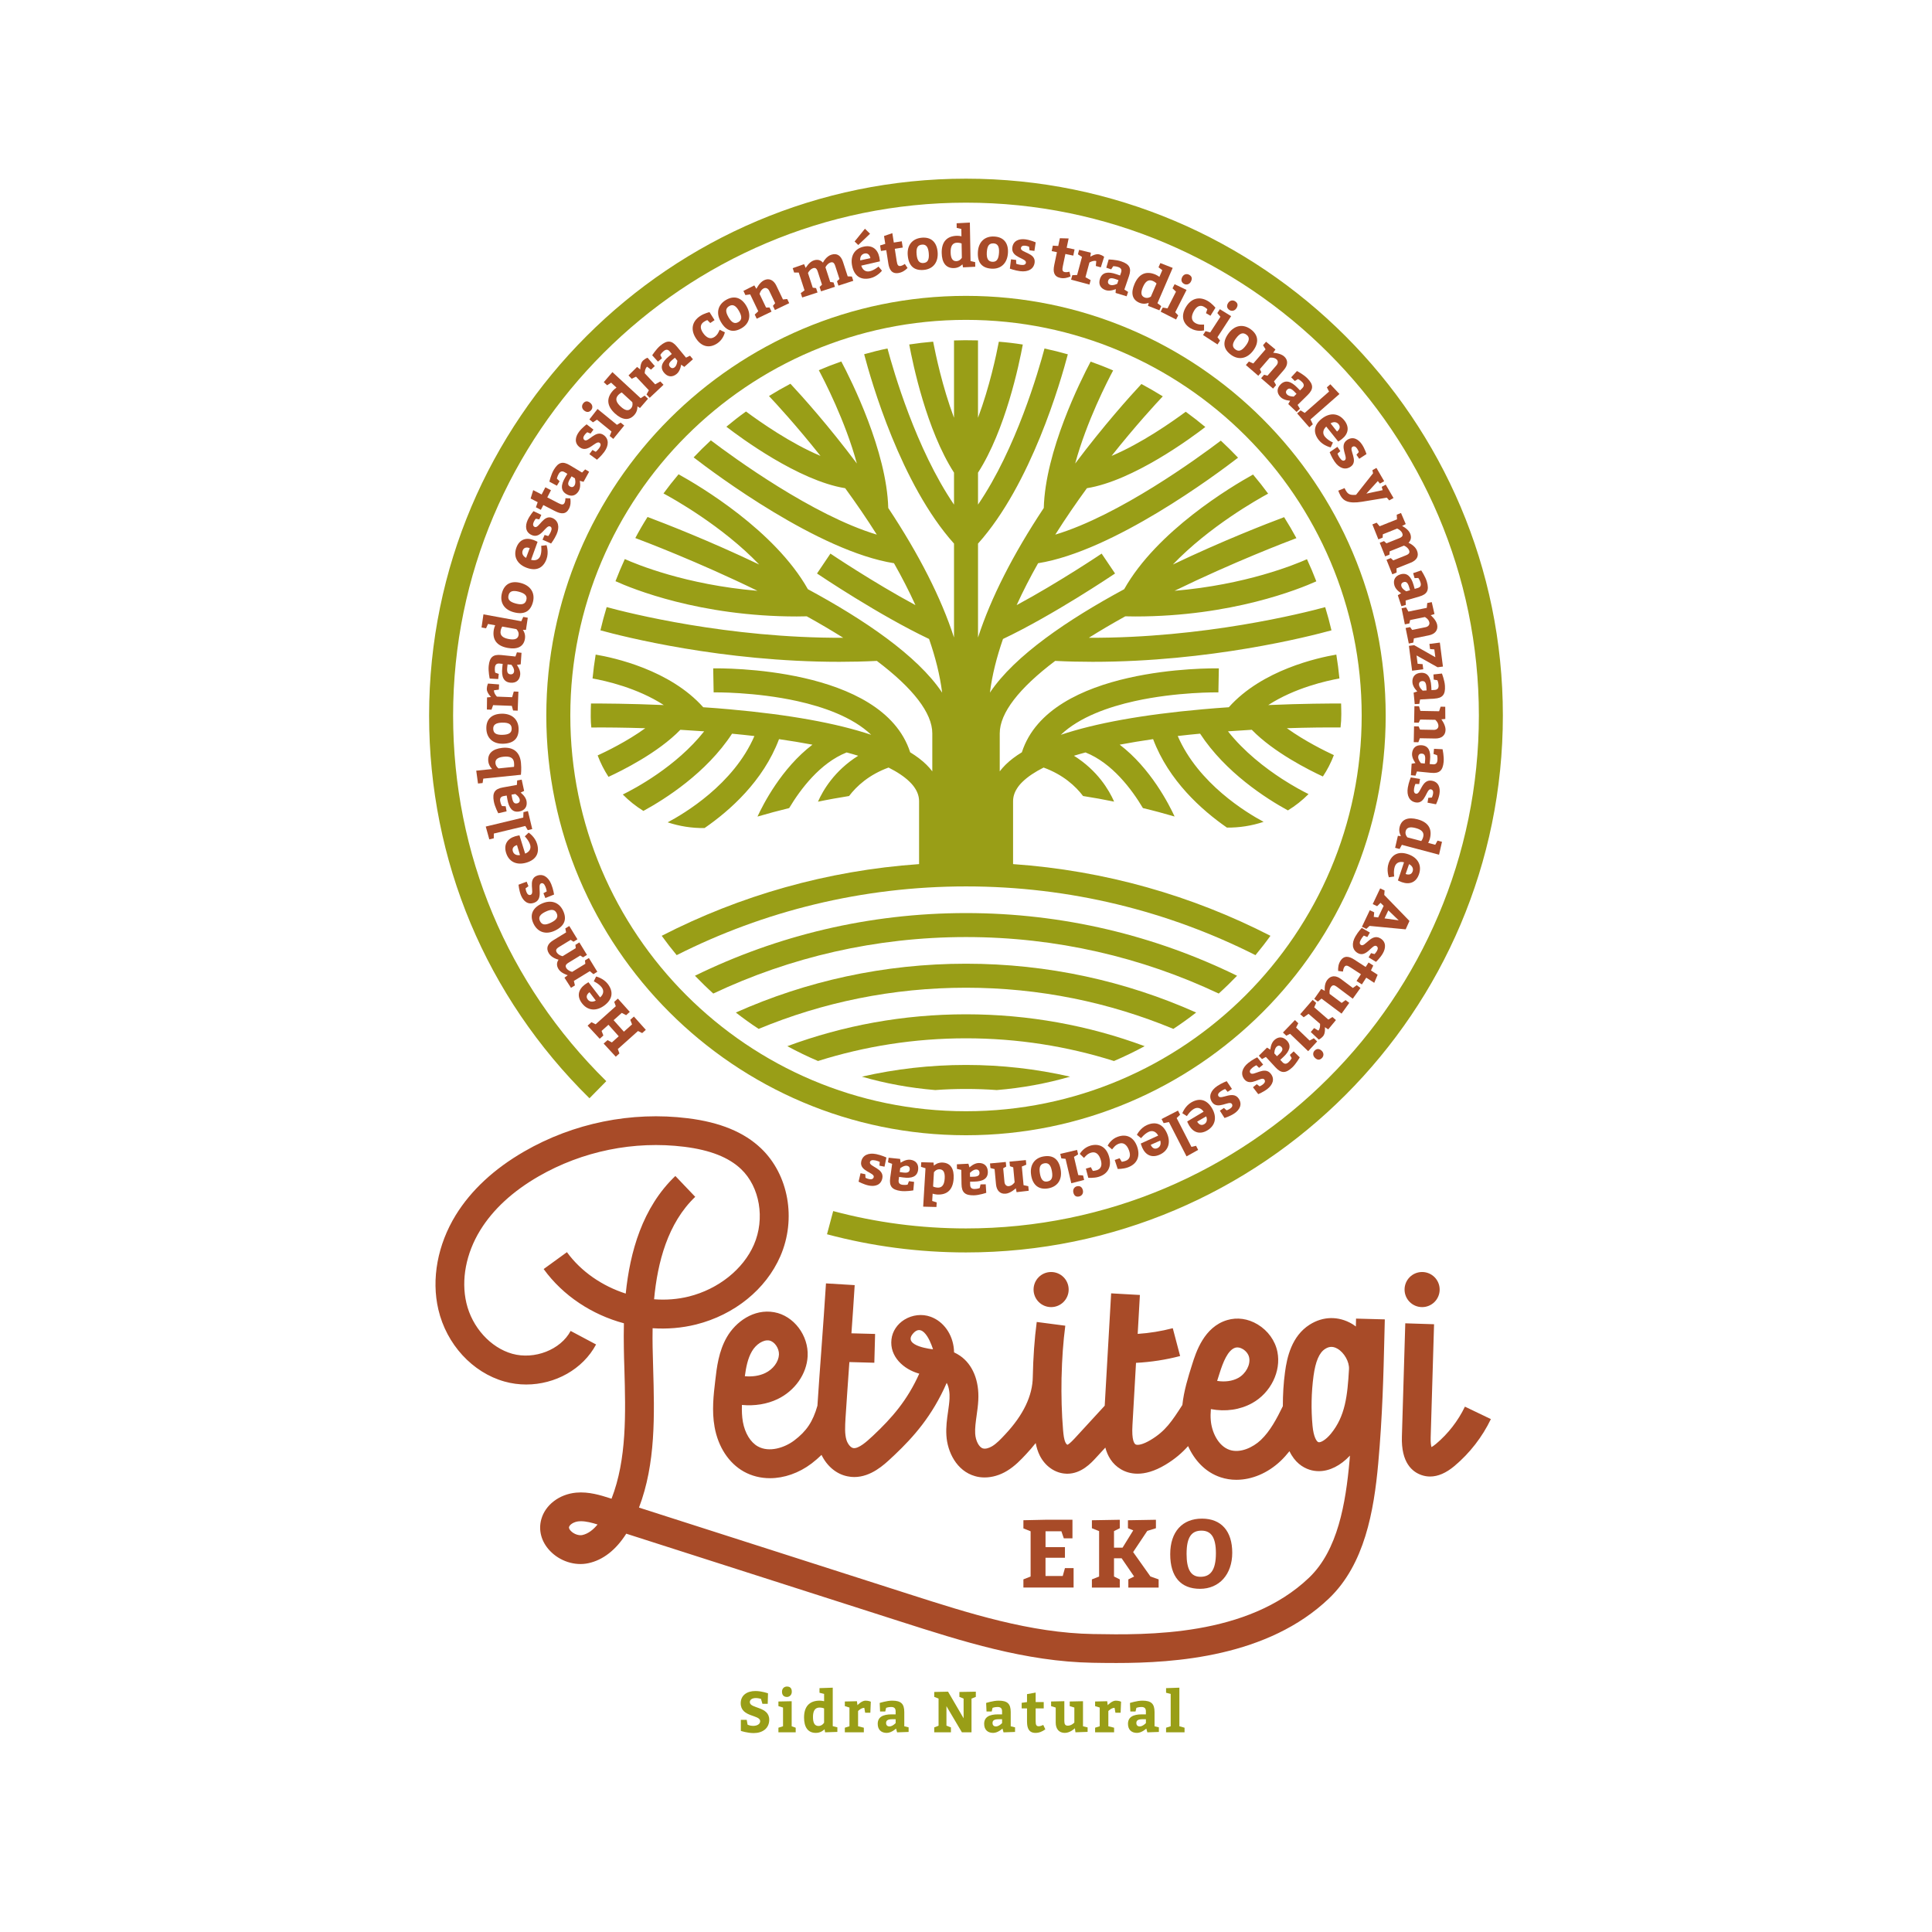 <svg xmlns="http://www.w3.org/2000/svg" id="Lager_1" width="1080" height="1080" viewBox="0 0 1080 1080"><path d="m758.04,737.09c-.03,1.45-.08,2.92-.11,4.43-.7-.51-1.37-1.02-2.09-1.45-7.62-4.48-16.29-4.32-23.75.43-10.01,6.36-12.66,18.19-13.76,26.51-.86,6.31-1.21,12.69-1.21,19.05-3.41,6.98-7.08,13.95-12.32,18.92-4.4,4.16-11.48,7.49-17.39,5.53-6.49-2.17-10.04-10.06-10.57-16.5-.19-2.07-.13-4.19.05-6.31,8.18,1.56,16.31.4,23.08-3.35,10.36-5.72,16.29-17.79,14.11-28.66-1.26-6.28-5.29-11.86-11.03-15.32-5.39-3.25-11.43-4.11-17.04-2.44-12.99,3.84-17.47,18.03-19.61,24.85-2.2,6.95-4.59,14.57-5.45,22.62-5.85,9.07-9.44,14.6-17.76,19.56-4.29,2.58-7.33,3.11-8.4,2.47-.7-.43-2.25-2.28-1.74-10.79l1.99-34.8c8.32-.43,16.58-1.69,24.66-3.81l-4.11-15.56c-6.44,1.69-12.99,2.74-19.61,3.19l1.23-21.76-16.07-.91-3.6,62.81-16.77,18.25c-2.47,2.68-3.6,3.41-4.11,3.6-.27-.16-.7-.59-1.02-1.23-.86-1.72-1.13-4.27-1.37-6.95-.78-9.26-1.05-19.27-.86-29.22,0-.21.03-.4.03-.62.21-9.9.91-19.72,2.07-28.55l-15.97-2.09c-1.26,9.5-1.99,20.04-2.2,30.7-.11,10.49-5.26,21.3-15.4,32.12-2.44,2.63-4.78,5.1-7.3,6.63-1.88,1.13-3.86,1.64-5.18,1.23-2.17-.62-4.08-4.24-4.32-8.24-.19-3.11.3-6.52.8-10.14.38-2.76.8-5.63.94-8.64.56-10.84-3.14-19.86-10.12-24.71-1.13-.78-2.28-1.42-3.43-1.96,0-.54-.03-1.07-.08-1.64-.7-8.51-5.82-15.67-13.04-18.27-4.75-1.72-10.2-1.1-14.65,1.64-4.05,2.52-6.71,6.52-7.22,11-1.15,9.61,6.82,16.8,15.54,19.18-6.68,14.87-15.19,24.66-25.76,34.59l-.32.3c-.32.27-.67.59-.8.72-1.93,1.8-7.03,6.57-10.04,5.98-1.45-.27-3.06-2.25-3.78-4.53-1.05-3.43-.78-7.59-.54-12.02.62-9.63,1.4-20.61,2.17-31.53l13.95.38.43-16.1-13.23-.35c.67-9.36,1.31-18.62,1.82-26.94l-16.05-.97c-.7,11.3-1.66,24.44-2.58,37.16-.78,10.54-1.56,21.33-2.2,31.21-2.52,8.88-6.06,14.22-12.96,19.43-5.39,4.08-14.03,6.87-20.34,3.33-4.11-2.28-7.24-7.43-8.37-13.71-.54-3.03-.64-6.23-.54-9.47,7.16.67,14.06-.46,19.94-3.27,9.69-4.64,16.29-14.06,16.8-23.96.59-11.62-7.78-22.65-18.67-24.6-11.56-2.07-21.63,5.5-26.48,13.9-4.59,7.92-5.66,16.98-6.49,24.28-.94,7.94-2.01,16.96-.38,25.97,1.99,11.14,7.94,20.23,16.34,24.93,4.43,2.47,9.42,3.7,14.62,3.7,7.86,0,16.13-2.82,23.29-8.24,2.04-1.56,3.84-3.14,5.53-4.78,3.06,6.33,8.4,10.81,14.62,11.99,1.26.27,2.5.38,3.68.38,9.36,0,16.72-6.92,20.63-10.57l.72-.7v.03c.21-.21.43-.4.64-.59l.19-.19c.16-.13.3-.3.46-.43,10.38-9.85,20.96-21.65,29.03-40.19,1.34,2.36,1.74,5.85,1.58,8.83-.11,2.28-.46,4.67-.81,7.19-.62,4.24-1.23,8.61-.94,13.36.54,9.2,5.69,19.83,15.97,22.75,1.72.51,3.54.75,5.37.75,4.19,0,8.59-1.26,12.58-3.7,4.43-2.68,7.75-6.22,10.71-9.39,1.9-2.04,3.68-4.08,5.29-6.14.46,2.33,1.13,4.67,2.28,6.98,3.01,6.01,8.64,9.9,14.7,10.14.21.03.4.03.62.03,7.89,0,13.36-5.96,16.02-8.85l5.31-5.77c1.23,4.59,3.7,9.15,8.67,12.1,2.31,1.37,5.39,2.5,9.34,2.5,4.21,0,9.39-1.29,15.56-4.99,5.37-3.22,9.34-6.68,12.69-10.44,3.46,7.7,9.47,14.57,18.19,17.44,2.84.94,5.82,1.42,8.83,1.4,8.56,0,17.44-3.68,24.66-10.49,1.82-1.72,3.46-3.6,4.99-5.5,2.98,6.25,7.38,9.1,11.16,10.33,1.72.56,3.49.83,5.29.83,5.93,0,12.07-3.06,17.36-8.69-.08.99-.16,1.96-.24,2.95-2.15,23.64-6.49,49.88-22.59,65.26-34.51,33.03-90.61,32.06-120.77,31.53-35.1-.59-69.52-11.62-102.85-22.3l-150.98-48.38c9.42-24.74,8.67-51.76,7.92-77.97-.11-3.89-.21-7.78-.3-11.65-.05-3.38-.08-6.95,0-10.65,8.1.54,16.31-.11,24.28-2.09,21.47-5.39,39.07-19.67,47.12-38.16,9.07-20.82,4.62-45.61-10.81-60.32-9.55-9.07-22.91-14.57-40.89-16.8-31.53-3.92-64.02,2.68-91.52,18.59-16.82,9.71-29.68,21.68-38.24,35.55-10.14,16.53-13.71,35.74-9.71,52.78,4.53,19.43,19.05,35.23,36.97,40.25,4.02,1.13,8.1,1.66,12.15,1.66,16.13,0,31.63-8.48,39.04-22.38l-14.22-7.57c-5.58,10.52-20.23,16.23-32.63,12.77-12.15-3.41-22.49-14.81-25.65-28.42-3.03-12.91-.19-27.74,7.75-40.65,7.14-11.59,18.08-21.71,32.57-30.08,24.5-14.14,53.42-20.04,81.49-16.56,14.44,1.8,24.82,5.88,31.77,12.5,10.46,9.95,13.47,27.72,7.16,42.23-5.98,13.74-19.88,24.82-36.3,28.95-6.33,1.58-12.93,2.07-19.51,1.56,1.91-20.66,7.65-42.61,23-57.26l-11.11-11.65c-18.46,17.6-25.38,42.53-27.74,65.74-13.07-4.21-24.93-12.24-32.87-23.16l-13.01,9.44c10.87,15,27.1,25.54,44.86,30.32-.11,4.78-.11,9.36-.03,13.68.05,3.89.16,7.84.3,11.78.7,24.87,1.4,50.52-7.19,72.61l-.64-.21c-5.37-1.72-12.05-3.84-19.16-3.19-9.42.89-17.23,6.84-19.45,14.86-1.72,6.14,0,12.53,4.72,17.55,5.53,5.9,14.01,8.67,21.57,7.03,8.18-1.74,15.43-7.41,21.2-16.5l153.18,49.08c34.43,11.03,70.03,22.43,107.49,23.08,3.92.08,8.43.13,13.34.13,32.76,0,84.65-3.43,118.84-36.12,19.91-19.05,25.09-48.83,27.5-75.45,2.39-26.48,2.95-50.39,3.41-69.6.08-3.78.16-7.43.27-10.92l-16.1-.43Zm-76.28,30.53c1.88-5.98,4.59-13.01,8.83-14.27,1.21-.35,2.74-.05,4.16.8,1.82,1.1,3.19,2.9,3.54,4.72.83,4.02-1.85,9.04-6.09,11.4-3.3,1.8-7.49,2.36-11.81,1.66.46-1.45.91-2.9,1.37-4.32Zm-261.48-12.15c2.33-4.05,6.49-6.71,9.71-6.12,2.98.54,5.61,4.37,5.45,7.89-.21,4.08-3.3,8.21-7.67,10.3-3.25,1.56-7.16,2.15-11.4,1.77.67-5.02,1.64-9.93,3.92-13.85Zm89.89-9.74c6.49-8.05,11.38,8.53,11.38,8.53,0,0-16.96-1.64-11.38-8.53Zm233.81,55.73c-2.79,3.41-5.8,5.12-7,4.72-1.02-.32-2.71-3.03-3.27-9.18-.86-9.26-.67-18.62.56-27.85,1.1-8.08,3.19-13.01,6.47-15.08,1.48-.94,3.81-1.99,6.95-.11,3.76,2.2,6.63,7.3,6.41,11.38-.86,14.97-2.09,26.32-10.12,36.12Zm-418.44,56.64c-2.01.43-4.8-.56-6.47-2.33-.46-.48-1.18-1.4-.97-2.17.43-1.5,2.92-2.95,5.45-3.17.4-.05.83-.05,1.23-.05,2.9,0,6.09.83,9.26,1.82-2.33,2.84-5.18,5.18-8.51,5.9Z" style="fill:#a84b28; stroke-width:0px;"></path><path d="m818.9,786.32c-3.82,7.97-9.43,15.18-16.21,20.86-1.12.94-1.94,1.46-2.49,1.75-.25-.89-.53-2.54-.44-5.41.33-10.12.64-20.95.95-31.79.31-10.73.61-21.46.94-31.47l-16.09-.52c-.33,10.04-.63,20.79-.94,31.54-.31,10.81-.62,21.63-.95,31.72-.48,14.66,5.78,19.85,11.12,21.63,1.53.51,3.08.76,4.65.76,4.38,0,8.93-1.96,13.59-5.87,8.52-7.14,15.57-16.21,20.38-26.23l-14.51-6.96Z" style="fill:#a84b28; stroke-width:0px;"></path><path d="m587.58,730.68c5.42,0,9.81-4.39,9.81-9.81s-4.39-9.81-9.81-9.81-9.81,4.39-9.81,9.81,4.39,9.81,9.81,9.81Z" style="fill:#a84b28; stroke-width:0px;"></path><path d="m794.97,730.68c5.42,0,9.81-4.39,9.81-9.81s-4.39-9.81-9.81-9.81-9.81,4.39-9.81,9.81,4.39,9.81,9.81,9.81Z" style="fill:#a84b28; stroke-width:0px;"></path><path d="m595.31,864.88v5.91h-10.86v10.21h9.62l1.24-4.41h4.84v10.86h-28.06v-4.57l4.03-1.61v-25.27l-4.03-1.61v-4.57l12.37-.27h15.05v10.38h-4.84l-1.34-3.93h-8.87v8.87h10.86Z" style="fill:#a84b28; stroke-width:0px;"></path><path d="m647.68,882.89v4.57h-16.93v-4.57l3.23-1.61-6.99-10.21h-4.25v10.21l3.23,1.61v4.57h-15.59v-4.57l4.03-1.61v-25.38l-4.03-1.61v-4.46l15.59-.27v4.73l-3.23,1.61v9.25h4.78l5.97-9.68-2.96-1.18v-4.46l15.64-.27v4.73l-4.84,1.5-7.9,11.83,9.68,13.65,4.57,1.61Z" style="fill:#a84b28; stroke-width:0px;"></path><path d="m688.83,868c0,12.1-7.26,20.16-18.01,20.16s-16.66-6.72-16.66-19.35,6.83-19.89,17.74-19.89,16.93,7.1,16.93,19.08Zm-25.53.54c0,8.87,2.42,12.9,7.8,12.9s8.6-3.49,8.6-13.17c0-8.87-2.69-12.63-8.06-12.63s-8.33,3.33-8.33,12.9Z" style="fill:#a84b28; stroke-width:0px;"></path><path d="m421.04,964.77c2.06,0,3.9-.9,3.9-2.61,0-3.77-10.88-2.09-10.88-10.04,0-4.44,3.51-6.83,8.18-6.83,3.64,0,7.08,1.29,7.08,1.29l-.16,5.86h-2.96l-.8-2.74s-1.45-.48-2.83-.48c-2.29,0-3.41,1-3.41,2.29,0,3.74,10.85,2.25,10.85,9.82,0,4.83-3.74,7.47-8.69,7.47-3.64,0-7.18-1.22-7.18-1.22v-6.18h3.28l.48,2.7s1.29.68,3.16.68Z" style="fill:#999e17; stroke-width:0px;"></path><path d="m442.55,964.99l2.25.81v2.58h-9.66v-2.58l2.58-.81v-10.46l-2.58-.8v-2.58l7.41-.16v14Zm-2.64-22.21c1.67,0,2.71.87,2.71,2.9,0,1.9-1.38,2.93-2.71,2.93-1.74,0-2.77-1.03-2.77-2.93s1.32-2.9,2.77-2.9Z" style="fill:#999e17; stroke-width:0px;"></path><path d="m460.93,966.67c-.45.45-2.09,2.03-4.86,2.03-4.51,0-6.6-3.28-6.6-8.6,0-6.05,2.9-9.43,8.79-9.43.77,0,1.71.16,2.42.32v-4.09l-2.58-.64v-2.58l7.41-.26v21.51l2.58.64v2.58l-6.86.23-.29-1.71Zm-2.77-12.14c-2.74,0-3.7,2.09-3.7,5.31s.9,4.99,3.09,4.99c2.06,0,3.12-1.83,3.12-1.83v-7.98c-.61-.29-1.58-.48-2.51-.48Z" style="fill:#999e17; stroke-width:0px;"></path><path d="m479.32,953.21s2.32-2.54,4.48-2.54c1.77,0,2.99.58,2.99.58l-.26,6.18h-2.9l-.48-2.74c-1.87,0-3.48,1.8-3.48,1.8v8.5l3.22.81v2.58h-10.62v-2.58l2.58-.81v-10.46l-2.58-.8v-2.58l6.76-.16.29,2.22Z" style="fill:#999e17; stroke-width:0px;"></path><path d="m500.89,966.28s-2.48,2.42-5.22,2.42c-3.12,0-5.02-1.84-5.02-5.05,0-3.8,2.87-5.31,7.76-5.31h2.25v-1.77c0-1.64-.87-2.35-2.48-2.35s-2.83.48-2.83.48l-.48,2.03h-2.9l-.22-4.76s3.9-1.29,6.99-1.29c4.89,0,6.76,1.71,6.76,6.38v7.95l2.42.58v2.58l-6.44.23-.58-2.09Zm-3.67-1.19c1.71,0,3.45-1.87,3.45-1.87v-2.16h-1.83c-2.51,0-3.51.64-3.51,2.09,0,1.22.68,1.93,1.9,1.93Z" style="fill:#999e17; stroke-width:0px;"></path><path d="m522.24,968.37v-2.74l2.42-.97v-15.13l-2.42-.97v-2.74l7.73-.16,8.69,14.88v-11.01l-2.35-.97v-2.74l9.18-.16v2.9l-2.41.97v18.83h-5.38l-8.63-14.58v10.88l2.51.97v2.74h-9.34Z" style="fill:#999e17; stroke-width:0px;"></path><path d="m560.39,966.28s-2.48,2.42-5.22,2.42c-3.12,0-5.02-1.84-5.02-5.05,0-3.8,2.87-5.31,7.76-5.31h2.25v-1.77c0-1.64-.87-2.35-2.48-2.35s-2.83.48-2.83.48l-.48,2.03h-2.9l-.22-4.76s3.9-1.29,6.99-1.29c4.89,0,6.76,1.71,6.76,6.38v7.95l2.42.58v2.58l-6.44.23-.58-2.09Zm-3.67-1.19c1.71,0,3.45-1.87,3.45-1.87v-2.16h-1.83c-2.51,0-3.51.64-3.51,2.09,0,1.22.68,1.93,1.9,1.93Z" style="fill:#999e17; stroke-width:0px;"></path><path d="m574.11,962.42v-7.41h-2.99v-3.12l2.99-.42v-4.44l4.83-.87v5.31h4.51v3.54h-4.51v7.08c0,2.06.35,2.9,1.71,2.9.87,0,2.12-.51,2.54-.74l1.16,2.45c-1.58,1.16-3.38,2-5.47,2-3.7,0-4.76-2.58-4.76-6.28Z" style="fill:#999e17; stroke-width:0px;"></path><path d="m587.57,953.72v-2.58l7.4-.16v11.11c0,1.77.52,2.58,1.96,2.58,2.09,0,3.64-1.74,3.64-1.74v-8.4l-2.58-.8v-2.58l7.41-.16v14l2.58.64v2.51l-6.79.23-.32-2.25s-2.58,2.58-5.63,2.58c-3.22,0-5.09-2.16-5.09-5.76v-8.4l-2.58-.8Z" style="fill:#999e17; stroke-width:0px;"></path><path d="m619.22,953.21s2.32-2.54,4.48-2.54c1.77,0,2.99.58,2.99.58l-.26,6.18h-2.9l-.48-2.74c-1.87,0-3.48,1.8-3.48,1.8v8.5l3.22.81v2.58h-10.62v-2.58l2.58-.81v-10.46l-2.58-.8v-2.58l6.76-.16.29,2.22Z" style="fill:#999e17; stroke-width:0px;"></path><path d="m640.79,966.28s-2.48,2.42-5.22,2.42c-3.12,0-5.02-1.84-5.02-5.05,0-3.8,2.87-5.31,7.76-5.31h2.25v-1.77c0-1.64-.87-2.35-2.48-2.35s-2.83.48-2.83.48l-.48,2.03h-2.9l-.22-4.76s3.9-1.29,6.99-1.29c4.89,0,6.76,1.71,6.76,6.38v7.95l2.42.58v2.58l-6.44.23-.58-2.09Zm-3.67-1.19c1.71,0,3.45-1.87,3.45-1.87v-2.16h-1.83c-2.51,0-3.51.64-3.51,2.09,0,1.22.68,1.93,1.9,1.93Z" style="fill:#999e17; stroke-width:0px;"></path><path d="m659.27,964.99l2.9.81v2.58h-10.33v-2.58l2.58-.81v-18.09l-2.58-.64v-2.58l7.44-.26v21.57Z" style="fill:#999e17; stroke-width:0px;"></path><path d="m540,165.39c-129.36,0-234.61,105.24-234.61,234.61s105.24,234.61,234.61,234.61,234.61-105.24,234.61-234.61-105.24-234.61-234.61-234.61Zm0,455.8c-121.97,0-221.19-99.23-221.19-221.19s99.23-221.19,221.19-221.19,221.19,99.23,221.19,221.19-99.23,221.19-221.19,221.19Z" style="fill:#999e17; stroke-width:0px;"></path><path d="m481.8,601.86c13.17,3.81,26.89,6.33,41,7.49,5.69-.43,11.43-.62,17.2-.62s11.51.19,17.2.62c14.11-1.15,27.82-3.68,41-7.49-18.73-4.29-38.21-6.55-58.2-6.55s-39.47,2.25-58.2,6.55Z" style="fill:#999e17; stroke-width:0px;"></path><path d="m440.13,584.82c5.55,3.01,11.3,5.8,17.15,8.29,26.11-8.24,53.91-12.69,82.72-12.69s56.62,4.45,82.72,12.69c5.85-2.5,11.59-5.29,17.15-8.29-31.13-11.54-64.77-17.82-99.87-17.82s-68.74,6.28-99.87,17.82Z" style="fill:#999e17; stroke-width:0px;"></path><path d="m411.34,566.01c4.13,3.22,8.37,6.28,12.75,9.15,35.74-14.84,74.89-23.02,115.91-23.02s80.17,8.18,115.91,23.02c4.37-2.87,8.61-5.93,12.75-9.15-39.34-17.55-82.88-27.29-128.66-27.29s-89.32,9.74-128.66,27.29Z" style="fill:#999e17; stroke-width:0px;"></path><path d="m388.48,545.45c3.33,3.43,6.73,6.76,10.25,9.95,42.88-20.26,90.77-31.58,141.27-31.58s98.39,11.32,141.27,31.58c3.54-3.19,6.95-6.52,10.25-9.95-45.78-22.43-97.21-35.04-151.52-35.04s-105.74,12.61-151.52,35.04Z" style="fill:#999e17; stroke-width:0px;"></path><path d="m749.37,406.68c.3-2.44.43-4.96.43-7.51,0-.8,0-1.61-.03-2.41-.03-1.15-.05-2.33-.08-3.49-6.12-.03-21.41.03-40.73.86,14.87-9.66,32.71-13.6,39.79-14.87-.43-4.48-1.02-8.93-1.74-13.34-10.12,1.72-41.46,8.51-60.1,29.43-4.8.32-9.74.7-14.7,1.15-33.35,2.97-59.8,7.75-79.2,14.26,10.47-10.01,26.97-15.65,41.13-18.8,23.77-5.28,46.71-4.92,46.95-4.92l.25-13.41c-3.95-.08-94.6-1.23-110.11,46.9-3.58,2.19-6.64,4.51-9.12,6.96-1.23,1.21-2.28,2.44-3.25,3.7v-21.25c0-11.32,10.73-25.2,30.99-40.49,7.06.35,14.06.51,20.93.51,65.52,0,120.61-14.06,133.52-17.6-1.02-4.37-2.2-8.69-3.51-12.96-12.15,3.3-67.8,17.39-132.12,17.12,6.25-3.92,13.04-7.94,20.37-11.99,1.88.05,3.76.08,5.61.08,53.93,0,91.68-15.35,101.18-19.64-1.61-4.19-3.35-8.32-5.23-12.37-6.6,2.95-34.13,14.3-74,17.66,32.95-16.07,62.89-27.48,68.1-29.43-2.15-3.97-4.45-7.89-6.87-11.73-9.98,3.73-34.61,13.31-62.2,26.48,20.23-21.17,47.36-36.44,53.26-39.63-2.68-3.65-5.5-7.22-8.43-10.68-12.32,6.84-53.66,31.5-72.04,64.1-31.04,16.77-61.18,37-75.05,57.82,1.23-9.83,3.8-19.9,7.31-30,27.97-13.27,61.19-35.63,62.64-36.6l-7.5-11.12c-.29.2-23.92,16.09-47.51,28.8,3.6-7.91,7.65-15.76,11.99-23.42,42.02-6.71,99.25-49.34,111.78-59-3.11-3.27-6.33-6.47-9.63-9.53-12.85,9.74-56.96,41.86-92.54,52.54,5.77-9.15,11.78-17.87,17.68-25.95,25.89-4.16,58.36-28.17,66.19-34.21-3.54-2.95-7.19-5.8-10.95-8.53-7.75,5.74-24.87,17.74-41.46,24.69,13.55-17.07,24.82-29.25,28.63-33.3-3.89-2.41-7.89-4.72-11.94-6.9-6.57,7.06-21.04,23.16-37.03,44.46,6.41-23.64,18.3-46.58,21.22-52.03-4.13-1.8-8.32-3.43-12.58-4.94-5.72,10.81-25.36,50.12-26.19,81.81-17.28,26.08-29.57,50.28-36.76,72.42v-52.51c29.73-33.14,46.23-90.72,50.2-105.8-4.29-1.23-8.64-2.31-13.04-3.25-3.33,12.5-15.91,56.11-37.16,87.26v-17.87c15.32-23.8,23-60.61,25.03-71.61-4.43-.7-8.88-1.23-13.39-1.58-1.42,7.49-5.21,25.3-11.65,42.53v-43.25c-.35,0-.72-.03-1.07-.03-4.13-.11-8.24-.11-12.34.05v43.23c-6.47-17.25-10.22-35.1-11.67-42.56-4.51.38-8.96.91-13.36,1.58,2.04,10.95,9.69,47.81,25.03,71.64v17.87c-21.25-31.15-33.86-74.83-37.19-87.28-4.4.91-8.75,1.99-13.04,3.22,3.94,15,20.47,72.66,50.23,105.85v52.51c-7.19-22.14-19.48-46.34-36.76-72.42-.86-31.77-20.58-71.19-26.24-81.89-4.27,1.48-8.45,3.11-12.58,4.88,2.79,5.21,14.81,28.31,21.28,52.16-16.07-21.44-30.62-37.59-37.14-44.59-4.08,2.15-8.08,4.45-11.99,6.87,3.65,3.86,15.03,16.15,28.79,33.46-16.72-7-33.97-19.13-41.64-24.82-3.76,2.68-7.41,5.53-10.97,8.51,7.43,5.74,40.27,30.16,66.41,34.37,5.9,8.08,11.91,16.8,17.68,25.95-35.79-10.76-80.2-43.17-92.76-52.7-3.33,3.06-6.55,6.25-9.63,9.53,12.05,9.31,69.74,52.43,112,59.16,4.34,7.66,8.39,15.5,11.99,23.42-23.6-12.71-47.23-28.6-47.52-28.8l-7.5,11.12c1.45.98,34.67,23.33,62.64,36.6,3.51,10.1,6.07,20.17,7.31,30-13.87-20.82-44-41.05-75.05-57.82-18.51-32.82-60.26-57.58-72.29-64.24-2.92,3.46-5.74,7.03-8.43,10.71,5.37,2.87,32.98,18.27,53.5,39.74-27.8-13.28-52.56-22.89-62.41-26.59-2.44,3.84-4.72,7.78-6.84,11.78,4.64,1.74,34.91,13.2,68.29,29.49-40.22-3.38-67.88-14.92-74.16-17.74-1.85,4.05-3.6,8.18-5.21,12.37,9.28,4.21,47.14,19.72,101.32,19.72,1.85,0,3.73-.03,5.61-.08,7.33,4.05,14.11,8.08,20.37,11.99-64.5.27-120.29-13.9-132.23-17.15-1.31,4.27-2.47,8.61-3.49,12.99,12.75,3.49,67.94,17.6,133.6,17.6,6.87,0,13.87-.16,20.93-.51,20.26,15.29,30.99,29.17,30.99,40.49v21.25c-.97-1.26-2.01-2.5-3.25-3.7-2.48-2.45-5.54-4.76-9.12-6.96-15.51-48.13-106.18-46.99-110.11-46.9l.25,13.41c.24,0,23.19-.36,46.95,4.92,14.17,3.15,30.66,8.79,41.13,18.8-19.4-6.51-45.84-11.29-79.2-14.26-4.96-.46-9.9-.83-14.7-1.15-18.65-20.93-50.04-27.74-60.13-29.43-.72,4.4-1.31,8.83-1.74,13.34,7.06,1.26,24.95,5.21,39.82,14.87-19.29-.83-34.56-.89-40.7-.86-.11,2.23-.13,4.48-.13,6.73v.94c0,1.93.11,3.86.32,5.74,8.08-.08,18.49.03,30.16.4-10.3,7.46-22.16,13.15-26.62,15.21,1.61,4.27,3.65,8.26,6.06,11.97,7.27-3.35,27.66-13.39,40.17-26.3,4.35.24,8.8.54,13.31.86-15.54,19.67-38.8,32.04-45.48,35.31,3.46,3.51,7.33,6.6,11.51,9.18,12.1-6.6,35.2-21.2,49.56-43.17,4.16.38,8.34.83,12.5,1.31-11.67,27.02-39.39,43.44-48.49,48.24,6.55,2.17,13.5,3.3,20.63,3.19,14.11-9.74,32.79-26.24,41.62-49.69,6.39.91,12.64,1.96,18.68,3.09-17.31,13.15-27.66,33.54-30.72,40.19,5.85-1.72,11.75-3.3,17.71-4.75,6.31-10.54,17.28-25.2,32.12-31.1,2.23.59,4.37,1.21,6.47,1.85-13.28,8.32-19.69,19.32-22.49,25.68,5.77-1.21,11.56-2.23,17.39-3.17,4.24-5.58,11.14-11.91,22.06-15.91,4.8,2.41,8.85,5.07,11.83,8,1.26,1.23,2.31,2.5,3.09,3.78,1.45,2.28,2.15,4.64,2.15,7.11v35.08c-51.5,3.6-100.18,17.64-143.87,40.08,2.66,3.7,5.45,7.3,8.37,10.81,48.67-24.58,103.63-38.42,161.77-38.42s113.1,13.85,161.77,38.42c2.92-3.51,5.72-7.11,8.37-10.81-43.7-22.43-92.37-36.48-143.87-40.08v-35.08c0-2.47.7-4.83,2.15-7.11.78-1.29,1.82-2.55,3.09-3.78,2.98-2.92,7.03-5.58,11.83-8,10.92,4,17.82,10.33,22.06,15.91,5.82.91,11.62,1.96,17.36,3.14-2.79-6.36-9.2-17.36-22.46-25.65,2.09-.64,4.24-1.26,6.47-1.85,14.84,5.9,25.81,20.55,32.09,31.1,5.96,1.42,11.86,3.01,17.71,4.72-3.06-6.68-13.42-27.02-30.7-40.17,6.04-1.13,12.29-2.17,18.68-3.09,8.75,23.26,27.18,39.68,41.27,49.45,7.08.08,14.01-1.05,20.5-3.22-9.55-5.1-36.52-21.41-48-47.98,4.16-.48,8.34-.94,12.5-1.31,14.17,21.68,36.84,36.2,49.08,42.9,4.19-2.55,8.05-5.63,11.54-9.12-2.92-1.45-8.34-4.29-14.76-8.45-9.5-6.17-21.2-15.16-30.27-26.64,4.51-.32,8.96-.62,13.31-.86,12.26,12.64,32.09,22.57,39.74,26.11,2.47-3.7,4.53-7.7,6.14-11.94-4.72-2.2-16.21-7.81-26.27-15.05,11.62-.38,21.98-.48,30.05-.4Z" style="fill:#999e17; stroke-width:0px;"></path><path d="m540,700.12c-26.34,0-52.48-3.42-77.7-10.16l3.46-12.96c24.09,6.44,49.06,9.7,74.23,9.7,158.09,0,286.71-128.62,286.71-286.71S698.09,113.29,540,113.29,253.29,241.91,253.29,400c0,77.46,30.41,150.04,85.63,204.38l-9.41,9.56c-57.8-56.88-89.64-132.86-89.64-213.94,0-165.49,134.63-300.12,300.12-300.12s300.12,134.63,300.12,300.12-134.63,300.12-300.12,300.12Z" style="fill:#999e17; stroke-width:0px;"></path><path d="m361.02,575.68l-2.04,1.82-2.33-1.16-11.28,10.09.89,2.44-2.04,1.83-6.78-7.33,2.16-1.93,2.44,1.28,3.84-3.44-5.75-6.43-3.84,3.44,1,2.56-2.04,1.83-6.78-7.33,2.16-1.93,2.33,1.16,11.28-10.09-.89-2.44,2.04-1.83,6.66,7.44-2.04,1.83-2.44-1.28-4.56,4.08,5.75,6.43,4.56-4.08-1-2.56,2.04-1.82,6.66,7.44Z" style="fill:#a84b28; stroke-width:0px;"></path><path d="m336.39,551.99c-1.61-2.13-4.46-3.41-4.46-3.41l1.3-2.71s4.1.94,6.58,4.23c3.33,4.42,2.47,8.62-1.9,11.92-4.5,3.39-9.38,3.07-12.63-1.25-2.89-3.83-2.03-7.62,1.64-10.39.98-.74,2.04-1.3,2.04-1.3l6.51,8.48c1.94-1.7,2.26-3.8.92-5.57Zm-3.35,7.32l-3.51-4.65c-1.47,1.1-2.11,2.55-.98,4.05,1.08,1.44,2.82,1.54,4.49.61Z" style="fill:#a84b28; stroke-width:0px;"></path><path d="m316.03,518.99l2.2-1.35,4.56,7.44-2.2,1.35-1.58-1.04-6.54,4c-1.65,1.01-1.95,1.87-1.21,3.08.59.96,1.92,1.77,3.23,2.06l7.36-4.51-.19-1.85,2.2-1.35,4.27,6.98-2.2,1.35-1.56-1.01-6.54,4c-1.68,1.03-1.95,1.87-1.21,3.08.61.99,2.05,1.8,3.23,2.06l7.36-4.51-.21-1.88,2.2-1.35,4.71,7.69-2.2,1.34-1.98-1.69-8.93,5.46.59,2.51-2.2,1.35-3.65-5.66,1.83-1.39s-3.69-1.03-5.17-3.44c-1.19-1.95-1.03-3.71.04-5.24-.75-.18-3.91-1.08-5.41-3.53-1.77-2.88-.72-5.37,2.35-7.26l7.28-4.46-.46-2.29Z" style="fill:#a84b28; stroke-width:0px;"></path><path d="m302.55,505.27c5.22-2.52,9.88-1.02,12.15,3.67,2.29,4.73,1.11,8.58-4.4,11.25-5.22,2.52-9.76.89-12.05-3.83-2.27-4.7-.69-8.68,4.29-11.09Zm5.44,10.5c3.19-1.54,4.19-3.17,3.17-5.29-1.01-2.09-2.8-2.47-6.28-.79-2.96,1.43-4.07,3.04-3.06,5.13,1.02,2.12,2.7,2.63,6.18.95Z" style="fill:#a84b28; stroke-width:0px;"></path><path d="m304.91,495.67c-.66-1.64-1.5-2.24-2.45-1.86-2.45.99,1.67,8.6-3.65,10.75-3.73,1.51-6.31-.92-7.59-4.09-1.08-2.69-1.35-5.92-1.35-5.92l4.53-1.69,1.02,2.54-1.61,1.17s.05.99.53,2.18c.52,1.28,1.37,1.84,2.36,1.45,2.42-.98-1.85-8.53,3.32-10.61,3.43-1.39,6.5.61,8.15,4.7,1.15,2.84,1.56,5.76,1.56,5.76l-4.87,1.96-1.08-2.69,1.84-1.02s-.12-1.17-.71-2.63Z" style="fill:#a84b28; stroke-width:0px;"></path><path d="m296.36,472.28c-.77-2.56-3-4.75-3-4.75l2.16-2.09s3.52,2.31,4.7,6.25c1.59,5.3-.68,8.94-5.92,10.52-5.4,1.62-9.86-.37-11.42-5.55-1.38-4.6.73-7.85,5.14-9.18,1.17-.35,2.37-.51,2.37-.51l3.17,10.21c2.41-.93,3.44-2.78,2.8-4.91Zm-5.68,5.71l-1.68-5.58c-1.76.53-2.86,1.67-2.32,3.46.52,1.73,2.11,2.43,4,2.13Z" style="fill:#a84b28; stroke-width:0px;"></path><path d="m292.51,457.01l.11-3.01,2.5-.6,2.41,10.05-2.5.6-1.38-2.32-17.6,4.23-.02,2.66-2.5.6-1.99-7.17,20.98-5.04Z" style="fill:#a84b28; stroke-width:0px;"></path><path d="m291.03,443.08s2.82,2.01,3.3,4.71c.55,3.07-.92,5.27-4.09,5.84-3.74.67-5.74-1.88-6.6-6.7l-.4-2.22-1.74.31c-1.62.29-2.16,1.27-1.88,2.86.29,1.62.98,2.7.98,2.7l2.08.12.51,2.85-4.65,1.06s-1.96-3.61-2.5-6.65c-.87-4.82.48-6.96,5.08-7.78l7.83-1.41.14-2.48,2.54-.46,1.36,6.3-1.96.94Zm-.52,3.82c-.3-1.68-2.45-3.06-2.45-3.06l-2.12.38.33,1.81c.44,2.47,1.25,3.34,2.68,3.08,1.21-.22,1.78-1.01,1.57-2.21Z" style="fill:#a84b28; stroke-width:0px;"></path><path d="m275.12,429.91c-.47-.5-1.92-1.97-2.17-4.41-.44-4.29,2.43-6.88,7.81-7.44,6.02-.62,9.83,2.16,10.46,8.31.36,3.52-.02,6.73-.02,6.73l-21.04,2.16-.39,2.47-2.56.26-.99-7.18,8.9-.91Zm12.22-3.65c-.29-2.79-2.5-3.59-5.74-3.26-3.2.33-4.87,1.41-4.64,3.65.2,1.92,1.75,2.9,1.75,2.9l8.62-.88s.18-.76.01-2.4Z" style="fill:#a84b28; stroke-width:0px;"></path><path d="m280.33,398.97c5.79-.16,9.43,3.12,9.57,8.33.15,5.25-2.51,8.28-8.62,8.45-5.79.16-9.27-3.19-9.41-8.43-.15-5.21,2.93-8.2,8.46-8.35Zm.65,11.8c3.54-.1,5.12-1.17,5.05-3.52-.06-2.32-1.54-3.4-5.41-3.29-3.28.09-4.96,1.1-4.9,3.42.07,2.35,1.39,3.5,5.25,3.4Z" style="fill:#a84b28; stroke-width:0px;"></path><path d="m274.5,389.65s-2.46-2.41-2.38-4.57c.07-1.77.69-2.97.69-2.97l6.17.49-.11,2.9-2.75.38c-.07,1.87,1.67,3.54,1.67,3.54l8.5.32.92-3.19,2.58.1-.4,10.62-2.57-.1-.71-2.6-10.46-.39-.9,2.54-2.58-.1.09-6.76,2.23-.21Z" style="fill:#a84b28; stroke-width:0px;"></path><path d="m288.94,371.71s2.15,2.72,1.86,5.44c-.32,3.11-2.34,4.81-5.55,4.47-3.78-.39-4.99-3.4-4.48-8.27l.23-2.24-1.76-.18c-1.63-.17-2.43.62-2.59,2.22-.17,1.63.19,2.87.19,2.87l1.97.69-.3,2.88-4.76-.27s-.88-4.01-.56-7.08c.51-4.87,2.4-6.55,7.04-6.07l7.91.82.83-2.34,2.56.27-.44,6.43-2.14.36Zm-1.56,3.53c.18-1.7-1.5-3.62-1.5-3.62l-2.15-.22-.19,1.83c-.26,2.5.28,3.56,1.72,3.71,1.22.13,1.99-.47,2.12-1.69Z" style="fill:#a84b28; stroke-width:0px;"></path><path d="m292.3,352.09c.36.52,1.62,2.42,1.12,5.15-.81,4.43-4.41,5.91-9.64,4.95-5.96-1.08-8.76-4.54-7.71-10.34.14-.76.46-1.65.75-2.32l-4.02-.73-1.09,2.42-2.53-.46,1.07-7.33,21.16,3.85,1.09-2.42,2.53.46-1.01,6.79-1.73-.02Zm-12.44.55c-.49,2.69,1.4,4.02,4.56,4.59,3.2.58,5.07,0,5.46-2.15.37-2.03-1.25-3.4-1.25-3.4l-7.86-1.43c-.39.55-.76,1.47-.92,2.38Z" style="fill:#a84b28; stroke-width:0px;"></path><path d="m291.06,325.88c5.61,1.47,8.17,5.64,6.85,10.68-1.33,5.08-4.73,7.25-10.65,5.7-5.61-1.47-8-5.66-6.67-10.74,1.32-5.04,5.11-7.05,10.47-5.64Zm-2.68,11.51c3.43.9,5.24.31,5.84-1.96.59-2.24-.53-3.7-4.26-4.68-3.18-.83-5.07-.33-5.66,1.91-.6,2.27.35,3.75,4.08,4.73Z" style="fill:#a84b28; stroke-width:0px;"></path><path d="m302.06,310.73c.93-2.5.46-5.6.46-5.6l2.99-.37s1.42,3.96-.02,7.82c-1.93,5.19-5.93,6.73-11.06,4.82-5.28-1.96-7.64-6.24-5.76-11.31,1.67-4.5,5.32-5.82,9.63-4.22,1.15.43,2.2,1.02,2.2,1.02l-3.63,10.05c2.48.71,4.42-.15,5.19-2.23Zm-7.97,1.13l2.03-5.46c-1.72-.64-3.29-.4-3.94,1.35-.63,1.69.22,3.21,1.91,4.11Z" style="fill:#a84b28; stroke-width:0px;"></path><path d="m307.88,297.33c.72-1.62.58-2.63-.36-3.05-2.41-1.08-5.03,7.17-10.27,4.83-3.68-1.64-3.72-5.18-2.33-8.3,1.18-2.65,3.32-5.08,3.32-5.08l4.36,2.09-1.12,2.5-1.96-.35s-.67.72-1.2,1.9c-.56,1.26-.38,2.27.59,2.7,2.38,1.06,4.86-7.25,9.94-4.98,3.38,1.51,4.07,5.1,2.27,9.12-1.25,2.79-3.06,5.12-3.06,5.12l-4.79-2.14,1.18-2.65,2.02.62s.75-.9,1.4-2.34Z" style="fill:#a84b28; stroke-width:0px;"></path><path d="m310.29,285.73l-6.58-3.39-1.37,2.66-2.77-1.43,1-2.85-3.95-2.04,1.44-4.69,4.72,2.43,2.07-4.01,3.15,1.62-2.07,4.01,6.29,3.25c1.83.94,2.74,1.01,3.36-.19.4-.77.52-2.12.51-2.6l2.71.09c.31,1.93.22,3.92-.73,5.78-1.7,3.29-4.47,3.05-7.76,1.36Z" style="fill:#a84b28; stroke-width:0px;"></path><path d="m324.1,268.76s.8,3.37-.61,5.72c-1.61,2.68-4.16,3.36-6.92,1.71-3.26-1.95-3.08-5.19-.57-9.39l1.16-1.93-1.52-.91c-1.41-.84-2.46-.46-3.29.92-.84,1.41-1.04,2.68-1.04,2.68l1.49,1.46-1.49,2.49-4.2-2.26s.9-4,2.49-6.66c2.52-4.2,4.94-4.92,8.95-2.52l6.82,4.09,1.74-1.77,2.21,1.32-3.12,5.64-2.09-.58Zm-2.91,2.54c.88-1.46.17-3.92.17-3.92l-1.85-1.11-.94,1.57c-1.29,2.15-1.25,3.34,0,4.09,1.05.63,2,.41,2.63-.64Z" style="fill:#a84b28; stroke-width:0px;"></path><path d="m334.89,250.58c1.05-1.43,1.12-2.45.29-3.06-2.13-1.56-6.44,5.94-11.06,2.55-3.24-2.38-2.53-5.85-.51-8.61,1.72-2.34,4.32-4.26,4.32-4.26l3.82,2.96-1.62,2.21-1.84-.75s-.81.56-1.57,1.6c-.82,1.12-.85,2.13,0,2.76,2.1,1.54,6.28-6.05,10.77-2.76,2.98,2.19,2.9,5.84.29,9.4-1.81,2.47-4.08,4.36-4.08,4.36l-4.23-3.11,1.72-2.34,1.84,1.03s.93-.72,1.86-1.99Z" style="fill:#a84b28; stroke-width:0px;"></path><path d="m326.01,225.48c1.06-1.3,2.38-1.55,3.96-.26,1.47,1.2,1.39,2.93.56,3.95-1.1,1.35-2.55,1.49-4.02.29-1.42-1.16-1.41-2.85-.49-3.98Zm18.88,12l2.05-1.24,2,1.63-6.11,7.48-2-1.63,1-2.5-8.11-6.62-2.25,1.49-2-1.63,4.56-5.84,10.85,8.85Z" style="fill:#a84b28; stroke-width:0px;"></path><path d="m356.32,227.12c.03.64.07,2.91-1.81,4.95-3.06,3.31-6.89,2.62-10.79-.98-4.45-4.1-4.96-8.53-.97-12.85.52-.57,1.28-1.14,1.87-1.56l-3-2.77-2.22,1.46-1.89-1.75,4.83-5.61,15.8,14.59,2.22-1.46,1.89,1.75-4.49,5.19-1.45-.94Zm-10.79-6.2c-1.86,2.01-.97,4.14,1.39,6.32,2.39,2.21,4.28,2.72,5.76,1.11,1.4-1.51.77-3.54.77-3.54l-5.87-5.42c-.63.25-1.42.83-2.06,1.52Z" style="fill:#a84b28; stroke-width:0px;"></path><path d="m357.9,206.52s-.06-3.44,1.51-4.92c1.29-1.22,2.58-1.63,2.58-1.63l4.05,4.67-2.11,1.99-2.23-1.66c-1.36,1.28-1.29,3.7-1.29,3.7l5.83,6.18,2.89-1.62,1.77,1.87-7.73,7.29-1.77-1.87,1.32-2.35-7.18-7.61-2.43,1.18-1.77-1.87,4.81-4.76,1.74,1.42Z" style="fill:#a84b28; stroke-width:0px;"></path><path d="m380.77,203.85s-.38,3.44-2.49,5.18c-2.41,1.99-5.04,1.78-7.09-.7-2.42-2.93-1.17-5.92,2.61-9.04l1.74-1.43-1.13-1.37c-1.04-1.27-2.17-1.26-3.41-.24-1.27,1.04-1.88,2.18-1.88,2.18l.92,1.87-2.24,1.84-3.21-3.53s2.19-3.47,4.57-5.44c3.78-3.11,6.3-2.99,9.27.62l5.06,6.14,2.23-1.09,1.64,1.99-4.82,4.27-1.78-1.25Zm-3.59,1.42c1.32-1.09,1.47-3.63,1.47-3.63l-1.37-1.66-1.42,1.17c-1.94,1.6-2.3,2.73-1.38,3.85.78.94,1.75,1.06,2.7.28Z" style="fill:#a84b28; stroke-width:0px;"></path><path d="m401.01,191.91c-4.4,2.97-8.78,1.96-11.84-2.57-3.21-4.75-2.52-9.49,2.15-12.64,2.3-1.55,5.3-2.22,5.3-2.22l2.82,4.47-2.4,1.62-1.65-1.64s-.92.31-1.99,1.03c-1.92,1.3-2.26,3.39-.46,6.06,1.96,2.91,4.22,3.83,6.44,2.34,1.87-1.26,2.41-2.99,2.91-4.03l2.92,1.45c-.27,1.04-1.22,4.12-4.21,6.14Z" style="fill:#a84b28; stroke-width:0px;"></path><path d="m417.27,171.1c2.91,5.02,1.76,9.77-2.76,12.39-4.54,2.63-8.48,1.75-11.54-3.55-2.91-5.02-1.62-9.67,2.92-12.3,4.51-2.62,8.6-1.34,11.38,3.45Zm-10.06,6.2c1.78,3.06,3.47,3.94,5.51,2.76,2.01-1.16,2.25-2.98.32-6.32-1.65-2.84-3.34-3.83-5.34-2.67-2.03,1.18-2.42,2.89-.48,6.23Z" style="fill:#a84b28; stroke-width:0px;"></path><path d="m422.84,161.45s1.69-3.56,4.27-4.79c2.82-1.35,5.37-.11,6.89,3.06l3.68,7.69,2.38-.25,1.11,2.32-7.99,3.82-1.11-2.32,1.25-1.49-3.31-6.91c-.64-1.34-1.87-1.96-3.09-1.38-1.8.86-2.31,3.14-2.31,3.14l3.63,7.58,1.94-.04,1.11,2.32-8.28,3.96-1.11-2.32,1.98-1.84-4.52-9.44-2.67.39-1.11-2.32,6.09-3.09,1.16,1.91Z" style="fill:#a84b28; stroke-width:0px;"></path><path d="m476.19,154.53l.8,2.45-8.3,2.7-.8-2.45,1.38-1.29-2.37-7.29c-.6-1.84-1.37-2.33-2.71-1.89-1.07.35-2.17,1.45-2.76,2.66l2.67,8.21,1.84.25.8,2.45-7.78,2.53-.8-2.45,1.34-1.28-2.37-7.29c-.61-1.87-1.37-2.33-2.71-1.89-1.1.36-2.23,1.57-2.76,2.66l2.67,8.21,1.87.24.8,2.45-8.57,2.79-.8-2.45,2.11-1.53-3.23-9.95h-2.58s-.8-2.46-.8-2.46l6.35-2.23.92,2.1s1.86-3.35,4.55-4.22c2.17-.71,3.85-.13,5.08,1.26.35-.69,1.96-3.55,4.69-4.43,3.22-1.04,5.39.55,6.51,3.98l2.64,8.12,2.33.09Z" style="fill:#a84b28; stroke-width:0px;"></path><path d="m486.13,151.65c2.61-.57,4.96-2.64,4.96-2.64l1.93,2.31s-2.56,3.33-6.59,4.22c-5.41,1.19-8.87-1.35-10.04-6.69-1.21-5.5,1.11-9.8,6.39-10.97,4.69-1.03,7.78,1.32,8.76,5.82.26,1.2.33,2.4.33,2.4l-10.42,2.39c.74,2.47,2.51,3.63,4.68,3.16Zm-2.62-23.79l-5.78,7.14,2.04,1.96,6.59-6.3-2.86-2.8Zm-2.64,17.69l5.69-1.25c-.39-1.79-1.45-2.98-3.27-2.58-1.76.39-2.58,1.92-2.42,3.83Z" style="fill:#a84b28; stroke-width:0px;"></path><path d="m496.56,147.15l-1.14-7.32-2.96.46-.48-3.09,2.89-.88-.69-4.39,4.64-1.6.82,5.25,4.45-.7.55,3.5-4.45.7,1.09,7c.32,2.04.8,2.81,2.13,2.6.86-.13,2.02-.84,2.4-1.12l1.52,2.24c-1.38,1.39-3.03,2.49-5.1,2.82-3.66.57-5.11-1.81-5.68-5.47Z" style="fill:#a84b28; stroke-width:0px;"></path><path d="m524.13,140.79c.54,5.77-2.5,9.61-7.7,10.09-5.23.49-8.43-1.97-8.99-8.06-.54-5.77,2.58-9.46,7.81-9.94,5.19-.48,8.37,2.39,8.88,7.91Zm-11.74,1.41c.33,3.53,1.5,5.03,3.84,4.82,2.31-.21,3.3-1.76,2.94-5.61-.3-3.27-1.42-4.88-3.73-4.67-2.34.22-3.41,1.61-3.05,5.46Z" style="fill:#a84b28; stroke-width:0px;"></path><path d="m538,147.76c-.44.46-2.06,2.07-4.83,2.11-4.51.08-6.66-3.17-6.75-8.48-.11-6.05,2.73-9.48,8.62-9.59.77-.01,1.71.13,2.42.28l-.07-4.09-2.59-.6-.04-2.58,7.4-.39.38,21.51,2.59.6.05,2.58-6.85.35-.32-1.7Zm-2.98-12.09c-2.74.05-3.67,2.16-3.61,5.38.06,3.25.99,4.97,3.18,4.94,2.06-.04,3.09-1.89,3.09-1.89l-.14-7.98c-.62-.28-1.59-.46-2.52-.44Z" style="fill:#a84b28; stroke-width:0px;"></path><path d="m563.45,141.36c-.33,5.79-3.91,9.13-9.12,8.83-5.24-.3-8.04-3.2-7.69-9.31.33-5.79,3.97-8.97,9.21-8.66,5.21.3,7.92,3.62,7.6,9.15Zm-11.82-.36c-.2,3.54.73,5.2,3.08,5.34,2.31.13,3.52-1.25,3.75-5.11.19-3.28-.68-5.04-2.99-5.17-2.35-.13-3.61,1.08-3.83,4.94Z" style="fill:#a84b28; stroke-width:0px;"></path><path d="m570.69,148.08c1.76.22,2.69-.22,2.81-1.24.32-2.62-8.33-2.72-7.62-8.4.49-3.99,3.87-5.07,7.26-4.65,2.88.36,5.82,1.69,5.82,1.69l-.72,4.78-2.72-.34-.24-1.98s-.89-.43-2.17-.59c-1.37-.17-2.28.3-2.41,1.36-.32,2.59,8.35,2.52,7.67,8.05-.46,3.67-3.68,5.38-8.06,4.84-3.04-.38-5.79-1.43-5.79-1.43l.64-5.21,2.88.36v2.11s1.08.46,2.64.65Z" style="fill:#a84b28; stroke-width:0px;"></path><path d="m589.31,148.23l1.52-7.25-2.93-.61.64-3.06,3.02.2.91-4.35,4.9.14-1.09,5.2,4.41.92-.72,3.47-4.41-.92-1.45,6.93c-.42,2.02-.25,2.91,1.08,3.19.85.18,2.19-.07,2.64-.2l.63,2.63c-1.78.81-3.72,1.26-5.76.83-3.62-.76-4.14-3.5-3.38-7.12Z" style="fill:#a84b28; stroke-width:0px;"></path><path d="m609.51,143.49s2.9-1.85,4.98-1.29c1.71.46,2.74,1.34,2.74,1.34l-1.86,5.9-2.8-.75.25-2.77c-1.8-.49-3.83.84-3.83.84l-2.21,8.21,2.9,1.62-.67,2.49-10.26-2.76.67-2.49,2.7-.11,2.72-10.11-2.28-1.45.67-2.49,6.57,1.6-.3,2.22Z" style="fill:#a84b28; stroke-width:0px;"></path><path d="m623.76,161.59s-3.13,1.48-5.72.59c-2.95-1.01-4.16-3.37-3.11-6.41,1.23-3.59,4.44-4.1,9.06-2.51l2.13.73.58-1.68c.53-1.55-.06-2.51-1.58-3.03-1.55-.53-2.84-.46-2.84-.46l-1.12,1.76-2.74-.94,1.33-4.58s4.1.05,7.03,1.05c4.63,1.59,5.84,3.81,4.33,8.23l-2.58,7.52,2.1,1.33-.84,2.44-6.17-1.88.13-2.17Zm-3.09-2.32c1.61.55,3.87-.65,3.87-.65l.7-2.04-1.74-.6c-2.38-.81-3.53-.53-4,.84-.4,1.16.01,2.05,1.17,2.44Z" style="fill:#a84b28; stroke-width:0px;"></path><path d="m642.13,169.28c-.59.24-2.72,1.03-5.27-.06-4.14-1.79-4.76-5.63-2.65-10.51,2.4-5.56,6.4-7.51,11.81-5.18.71.31,1.5.82,2.09,1.25l1.62-3.75-2.11-1.61,1.02-2.36,6.9,2.7-8.52,19.74,2.11,1.61-1.02,2.36-6.38-2.51.41-1.68Zm2.27-12.24c-2.51-1.08-4.23.45-5.5,3.41-1.29,2.98-1.15,4.94.86,5.81,1.89.82,3.59-.45,3.59-.45l3.16-7.33c-.45-.51-1.26-1.07-2.11-1.44Z" style="fill:#a84b28; stroke-width:0px;"></path><path d="m656.96,174.56l1.65,1.74-1.17,2.3-8.62-4.37,1.17-2.3,2.66.45,4.73-9.33-1.93-1.88,1.16-2.3,6.68,3.2-6.33,12.49Zm7.69-21.01c1.49.76,2.02,2,1.1,3.81-.86,1.69-2.56,1.99-3.74,1.39-1.55-.79-2-2.17-1.15-3.87.83-1.64,2.49-1.99,3.78-1.33Z" style="fill:#a84b28; stroke-width:0px;"></path><path d="m665.7,183.61c-4.6-2.65-5.61-7.03-2.88-11.77,2.86-4.96,7.42-6.42,12.3-3.61,2.4,1.38,4.32,3.79,4.32,3.79l-2.78,4.49-2.51-1.45.75-2.21s-.68-.69-1.8-1.33c-2.01-1.16-4.04-.54-5.64,2.25-1.75,3.04-1.59,5.47.72,6.81,1.95,1.13,3.74.86,4.9.85l-.02,3.26c-1.05.21-4.24.71-7.36-1.09Z" style="fill:#a84b28; stroke-width:0px;"></path><path d="m680.55,188.49l1.45,1.9-1.4,2.16-8.1-5.27,1.41-2.16,2.6.73,5.71-8.77-1.72-2.08,1.41-2.16,6.3,3.9-7.64,11.74Zm9.91-20.06c1.4.91,1.79,2.2.69,3.9-1.04,1.59-2.76,1.7-3.87.98-1.46-.95-1.76-2.37-.72-3.97,1-1.54,2.69-1.71,3.9-.92Z" style="fill:#a84b28; stroke-width:0px;"></path><path d="m700.6,195.92c-3.44,4.67-8.26,5.51-12.46,2.42-4.23-3.11-4.99-7.08-1.36-12,3.44-4.67,8.22-5.34,12.44-2.23,4.2,3.09,4.66,7.35,1.38,11.81Zm-9.71-6.75c-2.1,2.85-2.23,4.76-.33,6.15,1.87,1.38,3.63.88,5.93-2.23,1.95-2.64,2.18-4.59.32-5.97-1.89-1.39-3.62-1.06-5.91,2.05Z" style="fill:#a84b28; stroke-width:0px;"></path><path d="m711.69,197.2s3.94.13,6.1,2c2.36,2.04,2.25,4.88-.05,7.54l-5.58,6.45,1.18,2.08-1.69,1.95-6.69-5.79,1.69-1.95,1.87.55,5.02-5.79c.97-1.12,1.05-2.49.03-3.38-1.51-1.31-3.8-.87-3.8-.87l-5.5,6.35.81,1.77-1.69,1.95-6.94-6.01,1.69-1.95,2.47,1.08,6.85-7.91-1.42-2.29,1.69-1.95,5.26,4.35-1.28,1.83Z" style="fill:#a84b28; stroke-width:0px;"></path><path d="m721.21,223.98s-3.46-.07-5.38-2.02c-2.19-2.22-2.22-4.87.08-7.13,2.71-2.67,5.79-1.69,9.23,1.8l1.58,1.61,1.26-1.24c1.17-1.15,1.06-2.27-.07-3.42-1.15-1.17-2.33-1.68-2.33-1.68l-1.78,1.08-2.03-2.06,3.24-3.51s3.65,1.87,5.82,4.07c3.44,3.49,3.53,6.01.21,9.29l-5.67,5.58,1.28,2.13-1.83,1.81-4.68-4.43,1.08-1.88Zm-1.73-3.45c1.2,1.22,3.75,1.14,3.75,1.14l1.54-1.51-1.29-1.31c-1.76-1.79-2.92-2.05-3.95-1.03-.87.86-.9,1.84-.04,2.71Z" style="fill:#a84b28; stroke-width:0px;"></path><path d="m732.56,234.47l1.31,2.71-1.94,1.7-6.82-7.77,1.94-1.7,2.3,1.41,13.6-11.94-1.22-2.36,1.94-1.7,5.1,5.42-16.21,14.23Z" style="fill:#a84b28; stroke-width:0px;"></path><path d="m740.59,244.04c1.65,2.1,4.53,3.32,4.53,3.32l-1.25,2.74s-4.12-.86-6.66-4.1c-3.42-4.36-2.64-8.57,1.67-11.95,4.43-3.48,9.31-3.26,12.65,1,2.96,3.77,2.18,7.58-1.44,10.42-.96.76-2.02,1.34-2.02,1.34l-6.68-8.35c-1.91,1.74-2.18,3.84-.81,5.59Zm3.21-7.39l3.6,4.58c1.44-1.13,2.06-2.6.9-4.07-1.11-1.42-2.85-1.49-4.5-.52Z" style="fill:#a84b28; stroke-width:0px;"></path><path d="m748.96,255.99c1,1.46,1.95,1.87,2.79,1.28,2.18-1.49-3.48-8.04,1.24-11.28,3.32-2.28,6.36-.46,8.29,2.35,1.64,2.39,2.59,5.49,2.59,5.49l-4.06,2.63-1.55-2.26,1.32-1.49s-.26-.95-.99-2.01c-.78-1.14-1.73-1.5-2.61-.9-2.15,1.48,3.64,7.93-.95,11.08-3.05,2.1-6.47.81-8.97-2.83-1.73-2.52-2.77-5.29-2.77-5.29l4.33-2.97,1.64,2.39-1.58,1.4s.37,1.11,1.26,2.41Z" style="fill:#a84b28; stroke-width:0px;"></path><path d="m767.19,262.82l2.25-1.25,4.32,7.43-2.39,1.33-1.16-1.42-6.41,7.03,9.12-1.94-.54-1.84,2.25-1.25,4.35,7.49-2.39,1.33-1.34-1.54-13.84,2.28c-7.8,1.28-10.5-.6-12.1-3.47-.47-.84-.84-1.78-1.21-2.71l3.51-1.44c.21.44.41.8.61,1.17,1.25,2.25,2.46,2.9,5.82,2.58l9.51-12.04-.38-1.74Z" style="fill:#a84b28; stroke-width:0px;"></path><path d="m780.7,320.07l-2.39.96-3.24-8.1,2.39-.96,1.38,1.29,7.12-2.85c1.79-.72,2.24-1.52,1.71-2.83-.42-1.05-1.59-2.07-2.83-2.58l-8.01,3.21-.12,1.85-2.39.96-3.04-7.59,2.39-.96,1.37,1.26,7.11-2.85c1.82-.73,2.24-1.52,1.71-2.83-.43-1.08-1.72-2.12-2.83-2.58l-8.01,3.21-.11,1.88-2.39.96-3.35-8.37,2.39-.96,1.67,2,9.71-3.89-.16-2.57,2.39-.96,2.65,6.19-2.04,1.06s3.46,1.63,4.51,4.26c.85,2.12.39,3.83-.92,5.15.71.3,3.67,1.72,4.74,4.38,1.26,3.14-.19,5.42-3.54,6.76l-7.92,3.17.07,2.33Z" style="fill:#a84b28; stroke-width:0px;"></path><path d="m783.26,331.61s-3.01-1.71-3.77-4.34c-.87-3,.37-5.33,3.46-6.23,3.65-1.05,5.9,1.28,7.25,5.98l.62,2.17,1.7-.49c1.58-.46,2.02-1.49,1.57-3.03-.46-1.58-1.25-2.59-1.25-2.59l-2.08.1-.8-2.78,4.51-1.54s2.32,3.39,3.17,6.35c1.36,4.7.24,6.97-4.25,8.26l-7.64,2.21.11,2.48-2.47.71-2-6.12,1.85-1.14Zm.13-3.86c.47,1.64,2.75,2.79,2.75,2.79l2.07-.6-.51-1.76c-.7-2.41-1.59-3.19-2.98-2.79-1.18.34-1.67,1.19-1.33,2.36Z" style="fill:#a84b28; stroke-width:0px;"></path><path d="m799.77,343.91s3.04,2.5,3.61,5.31c.62,3.06-1.2,5.24-4.64,5.94l-8.36,1.7-.34,2.37-2.52.51-1.77-8.68,2.52-.51,1.14,1.58,7.51-1.53c1.45-.3,2.36-1.33,2.09-2.66-.4-1.96-2.49-3.01-2.49-3.01l-8.24,1.68-.44,1.9-2.52.51-1.83-8.99,2.52-.51,1.3,2.36,10.26-2.09.27-2.69,2.52-.51,1.52,6.66-2.13.66Z" style="fill:#a84b28; stroke-width:0px;"></path><path d="m803.65,373.01l-11.79-6.61.6,4.66,2.78.2.37,2.87-6.23.8-1.78-13.89,2.94-.38,11.83,6.73-.56-4.38-2.39-.18-.37-2.87,5.84-.75,1.72,13.41-2.97.38Z" style="fill:#a84b28; stroke-width:0px;"></path><path d="m792.27,386.48s-2.56-2.33-2.72-5.06c-.19-3.12,1.53-5.12,4.75-5.31,3.79-.23,5.47,2.54,5.77,7.43l.13,2.25,1.77-.11c1.64-.1,2.29-1.01,2.2-2.61-.1-1.64-.65-2.8-.65-2.8l-2.05-.36-.17-2.89,4.74-.51s1.52,3.81,1.7,6.9c.29,4.88-1.3,6.85-5.96,7.13l-7.94.48-.43,2.44-2.57.15-.61-6.41,2.05-.7Zm.97-3.73c.1,1.7,2.07,3.33,2.07,3.33l2.15-.13-.11-1.83c-.15-2.51-.85-3.46-2.3-3.38-1.22.07-1.89.79-1.81,2.01Z" style="fill:#a84b28; stroke-width:0px;"></path><path d="m805.7,402.07s2.42,3.1,2.37,5.97c-.06,3.12-2.31,4.85-5.82,4.79l-8.53-.15-.84,2.24-2.58-.05.16-8.85,2.58.05.77,1.79,7.66.14c1.48.03,2.59-.79,2.62-2.14.04-2-1.77-3.48-1.77-3.48l-8.4-.15-.84,1.76-2.58-.05.17-9.18,2.58.05.76,2.59,10.46.19.85-2.56,2.58.05.04,6.83-2.23.19Z" style="fill:#a84b28; stroke-width:0px;"></path><path d="m791.25,426.54s-2.16-2.7-1.9-5.42c.3-3.11,2.31-4.82,5.52-4.51,3.78.37,5.01,3.37,4.54,8.24l-.22,2.24,1.76.17c1.63.16,2.42-.64,2.58-2.24.16-1.63-.21-2.87-.21-2.87l-1.97-.68.28-2.88,4.76.24s.91,4,.61,7.08c-.47,4.87-2.35,6.56-7,6.11l-7.92-.77-.81,2.35-2.56-.25.4-6.43,2.14-.37Zm1.54-3.54c-.17,1.7,1.53,3.61,1.53,3.61l2.15.21.18-1.83c.24-2.5-.3-3.56-1.74-3.7-1.22-.12-1.99.49-2.11,1.7Z" style="fill:#a84b28; stroke-width:0px;"></path><path d="m790.48,440.83c-.29,1.75.11,2.69,1.13,2.86,2.6.43,3.05-8.21,8.7-7.28,3.97.65,4.91,4.07,4.35,7.44-.47,2.86-1.93,5.75-1.93,5.75l-4.74-.91.44-2.7,1.98-.16s.47-.87.68-2.14c.23-1.37-.21-2.29-1.26-2.46-2.57-.42-2.86,8.24-8.35,7.34-3.65-.6-5.23-3.9-4.51-8.25.5-3.02,1.66-5.73,1.66-5.73l5.18.85-.47,2.86-2.11-.09s-.5,1.06-.76,2.62Z" style="fill:#a84b28; stroke-width:0px;"></path><path d="m783.14,467.4c-.32-.55-1.42-2.54-.71-5.22,1.16-4.36,4.87-5.53,10-4.17,5.85,1.55,8.37,5.22,6.86,10.92-.2.75-.59,1.61-.93,2.25l3.95,1.05,1.28-2.32,2.49.66-1.65,7.22-20.78-5.52-1.28,2.32-2.49-.66,1.54-6.69,1.72.16Zm12.44.44c.7-2.64-1.07-4.12-4.18-4.94-3.14-.84-5.05-.41-5.62,1.7-.53,1.99.97,3.49.97,3.49l7.72,2.05c.44-.52.87-1.4,1.11-2.3Z" style="fill:#a84b28; stroke-width:0px;"></path><path d="m779.72,484.37c-.88,2.52-.35,5.61-.35,5.61l-2.98.43s-1.5-3.93-.14-7.82c1.82-5.23,5.79-6.85,10.96-5.05,5.32,1.85,7.77,6.08,6,11.19-1.58,4.53-5.2,5.93-9.55,4.42-1.16-.4-2.22-.98-2.22-.98l3.42-10.13c-2.5-.66-4.41.24-5.14,2.34Zm7.95-1.29l-1.91,5.5c1.73.6,3.29.33,3.91-1.44.59-1.7-.29-3.2-1.99-4.07Z" style="fill:#a84b28; stroke-width:0px;"></path><path d="m763.8,519.25l-2.47-1.17,4.39-9.25,2.47,1.17-.25,2.55,2.46.31,3.07-6.46-1.75-1.72-1.89,1.88-2.47-1.17,4.17-8.78,2.47,1.17-.19,2.51,14.09,14.53-2.12,4.69-20.19-1.92-1.78,1.65Zm10.16-5.87l7.93,1.09-5.8-5.57-2.13,4.48Z" style="fill:#a84b28; stroke-width:0px;"></path><path d="m760.76,525.19c-.88,1.54-.84,2.56.06,3.07,2.29,1.31,5.72-6.63,10.7-3.78,3.49,2,3.18,5.53,1.48,8.49-1.44,2.51-3.81,4.72-3.81,4.72l-4.13-2.51,1.36-2.38,1.92.54s.74-.65,1.38-1.77c.69-1.2.6-2.22-.32-2.74-2.26-1.3-5.55,6.72-10.39,3.96-3.21-1.84-3.54-5.48-1.35-9.3,1.52-2.65,3.56-4.79,3.56-4.79l4.55,2.61-1.44,2.51-1.94-.82s-.84.82-1.62,2.19Z" style="fill:#a84b28; stroke-width:0px;"></path><path d="m757.2,536.51l6.21,4.03,1.63-2.51,2.62,1.7-1.28,2.74,3.73,2.42-1.9,4.52-4.46-2.89-2.46,3.78-2.97-1.93,2.45-3.78-5.94-3.86c-1.73-1.12-2.62-1.28-3.36-.15-.47.73-.72,2.06-.76,2.54l-2.68-.36c-.11-1.95.17-3.92,1.31-5.68,2.02-3.11,4.76-2.59,7.86-.58Z" style="fill:#a84b28; stroke-width:0px;"></path><path d="m758.45,550.72l2.06,1.55-4.31,6.02-8.89-6.67c-1.42-1.06-2.37-1.13-3.24.03-1.26,1.67-.79,3.95-.79,3.95l6.72,5.04,2.19-1.58,2.06,1.54-4.31,6.02-11.2-8.4-2.06,1.67-2.01-1.51,3.9-5.57,2,1.09s-.52-3.61,1.32-6.05c1.93-2.58,4.78-2.78,7.66-.61l6.72,5.04,2.19-1.58Z" style="fill:#a84b28; stroke-width:0px;"></path><path d="m740.62,574.2s.4,3.42-1.01,5.05c-1.16,1.34-2.4,1.88-2.4,1.88l-4.5-4.24,1.9-2.19,2.38,1.43c1.22-1.41.92-3.81.92-3.81l-6.42-5.57-2.72,1.91-1.95-1.69,6.96-8.03,1.95,1.69-1.08,2.47,7.9,6.85,2.3-1.42,1.95,1.69-4.31,5.21-1.87-1.24Z" style="fill:#a84b28; stroke-width:0px;"></path><path d="m721.18,577.9l-2.14,1.07-1.86-1.79,6.7-6.96,1.86,1.79-1.21,2.41,7.54,7.26,2.37-1.3,1.86,1.79-5.02,5.45-10.1-9.71Zm17.84,13.5c-1.16,1.21-2.5,1.35-3.96-.06-1.37-1.32-1.15-3.03-.24-3.98,1.21-1.25,2.66-1.28,4.03.04,1.32,1.27,1.17,2.96.17,4Z" style="fill:#a84b28; stroke-width:0px;"></path><path d="m710.12,586.76s.18-3.46,2.19-5.31c2.29-2.12,4.93-2.06,7.12.3,2.58,2.79,1.5,5.85-2.09,9.17l-1.65,1.53,1.2,1.3c1.12,1.21,2.23,1.13,3.42.04,1.21-1.12,1.75-2.28,1.75-2.28l-1.02-1.82,2.13-1.97,3.4,3.35s-1.99,3.59-4.25,5.69c-3.59,3.32-6.12,3.34-9.29-.09l-5.4-5.84-2.17,1.21-1.75-1.89,4.57-4.54,1.85,1.14Zm3.5-1.62c-1.25,1.16-1.26,3.71-1.26,3.71l1.46,1.58,1.35-1.25c1.84-1.71,2.14-2.86,1.16-3.92-.83-.9-1.81-.96-2.71-.13Z" style="fill:#a84b28; stroke-width:0px;"></path><path d="m700.04,596.92c-1.38,1.11-1.71,2.09-1.06,2.89,1.66,2.05,7.74-4.1,11.34.35,2.53,3.13.96,6.31-1.7,8.45-2.25,1.82-5.27,3.02-5.27,3.02l-2.94-3.84,2.13-1.72,1.59,1.2s.93-.34,1.93-1.15c1.08-.87,1.36-1.85.7-2.67-1.64-2.03-7.62,4.25-11.12-.08-2.33-2.88-1.32-6.39,2.11-9.16,2.38-1.92,5.05-3.17,5.05-3.17l3.3,4.08-2.25,1.82-1.52-1.47s-1.08.46-2.31,1.45Z" style="fill:#a84b28; stroke-width:0px;"></path><path d="m682.47,610.01c-1.47.99-1.88,1.93-1.31,2.79,1.48,2.19,8.06-3.42,11.27,1.33,2.25,3.34.41,6.37-2.42,8.28-2.4,1.62-5.5,2.55-5.5,2.55l-2.6-4.08,2.27-1.53,1.48,1.33s.95-.25,2.02-.98c1.15-.77,1.52-1.72.92-2.6-1.46-2.16-7.96,3.58-11.07-1.03-2.07-3.07-.76-6.48,2.89-8.95,2.54-1.71,5.31-2.73,5.31-2.73l2.94,4.35-2.4,1.62-1.38-1.59s-1.11.36-2.42,1.25Z" style="fill:#a84b28; stroke-width:0px;"></path><path d="m667.38,619.88c-2.31,1.35-3.9,4.04-3.9,4.04l-2.54-1.61s1.41-3.96,4.97-6.04c4.78-2.8,8.85-1.45,11.62,3.27,2.85,4.86,1.97,9.67-2.7,12.4-4.14,2.42-7.8,1.14-10.13-2.84-.62-1.06-1.05-2.18-1.05-2.18l9.18-5.48c-1.47-2.13-3.51-2.68-5.43-1.56Zm6.88,4.18l-5.03,2.94c.93,1.58,2.29,2.39,3.91,1.44,1.56-.91,1.86-2.62,1.12-4.39Z" style="fill:#a84b28; stroke-width:0px;"></path><path d="m653.44,627.23l-2.95.61-1.18-2.29,9.19-4.72,1.18,2.29-1.92,1.89,8.26,16.1,2.58-.6,1.18,2.29-6.5,3.62-9.84-19.19Z" style="fill:#a84b28; stroke-width:0px;"></path><path d="m642.21,632.67c-2.44,1.08-4.33,3.58-4.33,3.58l-2.35-1.88s1.84-3.78,5.61-5.45c5.06-2.25,8.96-.46,11.18,4.54,2.29,5.15.88,9.83-4.06,12.02-4.38,1.95-7.88.26-9.75-3.95-.5-1.12-.8-2.29-.8-2.29l9.73-4.43c-1.22-2.27-3.19-3.06-5.22-2.15Zm6.38,4.92l-5.33,2.37c.75,1.68,2.01,2.63,3.72,1.87,1.65-.73,2.14-2.4,1.61-4.24Z" style="fill:#a84b28; stroke-width:0px;"></path><path d="m624.76,635.48c4.99-1.82,8.99.22,10.86,5.36,1.96,5.38.15,9.81-5.14,11.74-2.6.95-5.68.87-5.68.87l-1.66-5.01,2.72-.99,1.21,1.99s.96-.08,2.17-.52c2.18-.79,3.01-2.74,1.91-5.77-1.2-3.3-3.17-4.74-5.68-3.82-2.12.77-3.06,2.32-3.8,3.2l-2.48-2.11c.51-.94,2.18-3.71,5.56-4.94Z" style="fill:#a84b28; stroke-width:0px;"></path><path d="m609.46,640.44c5.1-1.49,8.96.8,10.5,6.05,1.61,5.5-.48,9.8-5.89,11.39-2.66.78-5.72.5-5.72.5l-1.33-5.11,2.78-.81,1.08,2.07s.97-.01,2.21-.38c2.22-.65,3.18-2.54,2.28-5.63-.99-3.37-2.85-4.93-5.42-4.18-2.16.63-3.21,2.11-4,2.95l-2.34-2.27c.57-.91,2.41-3.56,5.87-4.57Z" style="fill:#a84b28; stroke-width:0px;"></path><path d="m595.66,647.8l-2.38-.27-.59-2.51,9.4-2.21.59,2.51-2.32,1.37,2.39,10.19,2.69.2.59,2.51-7.17,1.85-3.2-13.63Zm7.64,21.02c-1.63.38-2.83-.23-3.29-2.2-.43-1.85.68-3.17,1.96-3.47,1.69-.4,2.93.37,3.36,2.22.42,1.79-.62,3.12-2.03,3.45Z" style="fill:#a84b28; stroke-width:0px;"></path><path d="m576.45,657.13c-.99-5.71,1.73-9.78,6.87-10.67,5.17-.9,8.56,1.29,9.6,7.32.99,5.71-1.82,9.63-7,10.53-5.14.89-8.53-1.72-9.48-7.18Zm11.59-2.34c-.61-3.49-1.9-4.9-4.21-4.5-2.28.4-3.15,2.02-2.49,5.82.56,3.24,1.81,4.75,4.09,4.35,2.32-.4,3.27-1.87,2.61-5.68Z" style="fill:#a84b28; stroke-width:0px;"></path><path d="m567.85,664.26s-2.82,2.75-5.67,3.02c-3.11.29-5.08-1.76-5.41-5.25l-.79-8.5-2.32-.59-.24-2.57,8.82-.82.24,2.56-1.69.97.71,7.63c.14,1.47,1.07,2.49,2.42,2.36,1.99-.19,3.26-2.15,3.26-2.15l-.78-8.37-1.84-.64-.24-2.56,9.14-.85.24,2.56-2.49,1.04.97,10.42,2.64.56.24,2.56-6.78.79-.43-2.19Z" style="fill:#a84b28; stroke-width:0px;"></path><path d="m541.93,652.62s2.44-2.45,5.18-2.5c3.12-.05,5.05,1.75,5.1,4.97.06,3.8-2.78,5.36-7.67,5.44l-2.25.04.03,1.77c.03,1.64.91,2.34,2.52,2.31,1.64-.03,2.83-.53,2.83-.53l.45-2.04,2.9-.05.3,4.76s-3.88,1.35-6.97,1.4c-4.89.08-6.79-1.6-6.86-6.27l-.13-7.95-2.42-.54-.04-2.58,6.44-.33.61,2.08Zm3.69,1.13c-1.71.03-3.42,1.92-3.42,1.92l.04,2.16,1.83-.03c2.51-.04,3.5-.7,3.48-2.15-.02-1.22-.71-1.92-1.93-1.9Z" style="fill:#a84b28; stroke-width:0px;"></path><path d="m522.04,651.61c.48-.42,2.21-1.9,4.98-1.73,4.5.27,6.39,3.68,6.07,8.98-.37,6.04-3.46,9.24-9.35,8.88-.77-.05-1.69-.26-2.39-.47l-.25,4.08,2.53.8-.16,2.57-7.41-.19,1.3-21.47-2.53-.8.16-2.57,6.86.19.19,1.72Zm2.03,12.28c2.73.17,3.82-1.86,4.02-5.08.2-3.25-.6-5.04-2.78-5.17-2.06-.12-3.23,1.64-3.23,1.64l-.48,7.97c.59.33,1.55.58,2.48.63Z" style="fill:#a84b28; stroke-width:0px;"></path><path d="m503.44,649.99s2.79-2.05,5.5-1.68c3.09.43,4.72,2.5,4.29,5.69-.52,3.76-3.56,4.87-8.41,4.2l-2.23-.31-.24,1.75c-.22,1.63.54,2.45,2.13,2.67,1.63.22,2.87-.09,2.87-.09l.76-1.94,2.87.4-.43,4.75s-4.03.74-7.1.32c-4.85-.67-6.46-2.61-5.83-7.24l1.09-7.88-2.31-.9.35-2.55,6.41.66.29,2.15Zm3.47,1.68c-1.69-.23-3.67,1.38-3.67,1.38l-.29,2.14,1.82.25c2.49.34,3.56-.16,3.76-1.59.17-1.21-.41-2.01-1.62-2.17Z" style="fill:#a84b28; stroke-width:0px;"></path><path d="m489.2,648.66c-1.73-.36-2.7,0-2.9,1.01-.53,2.59,8.08,3.38,6.93,8.99-.81,3.94-4.27,4.74-7.61,4.05-2.84-.58-5.67-2.16-5.67-2.16l1.1-4.71,2.68.55.08,1.99s.85.5,2.11.76c1.36.28,2.29-.12,2.51-1.16.53-2.55-8.12-3.19-7-8.64.75-3.63,4.1-5.07,8.42-4.18,3,.62,5.66,1.89,5.66,1.89l-1.06,5.14-2.84-.58.17-2.1s-1.04-.54-2.58-.86Z" style="fill:#a84b28; stroke-width:0px;"></path></svg>